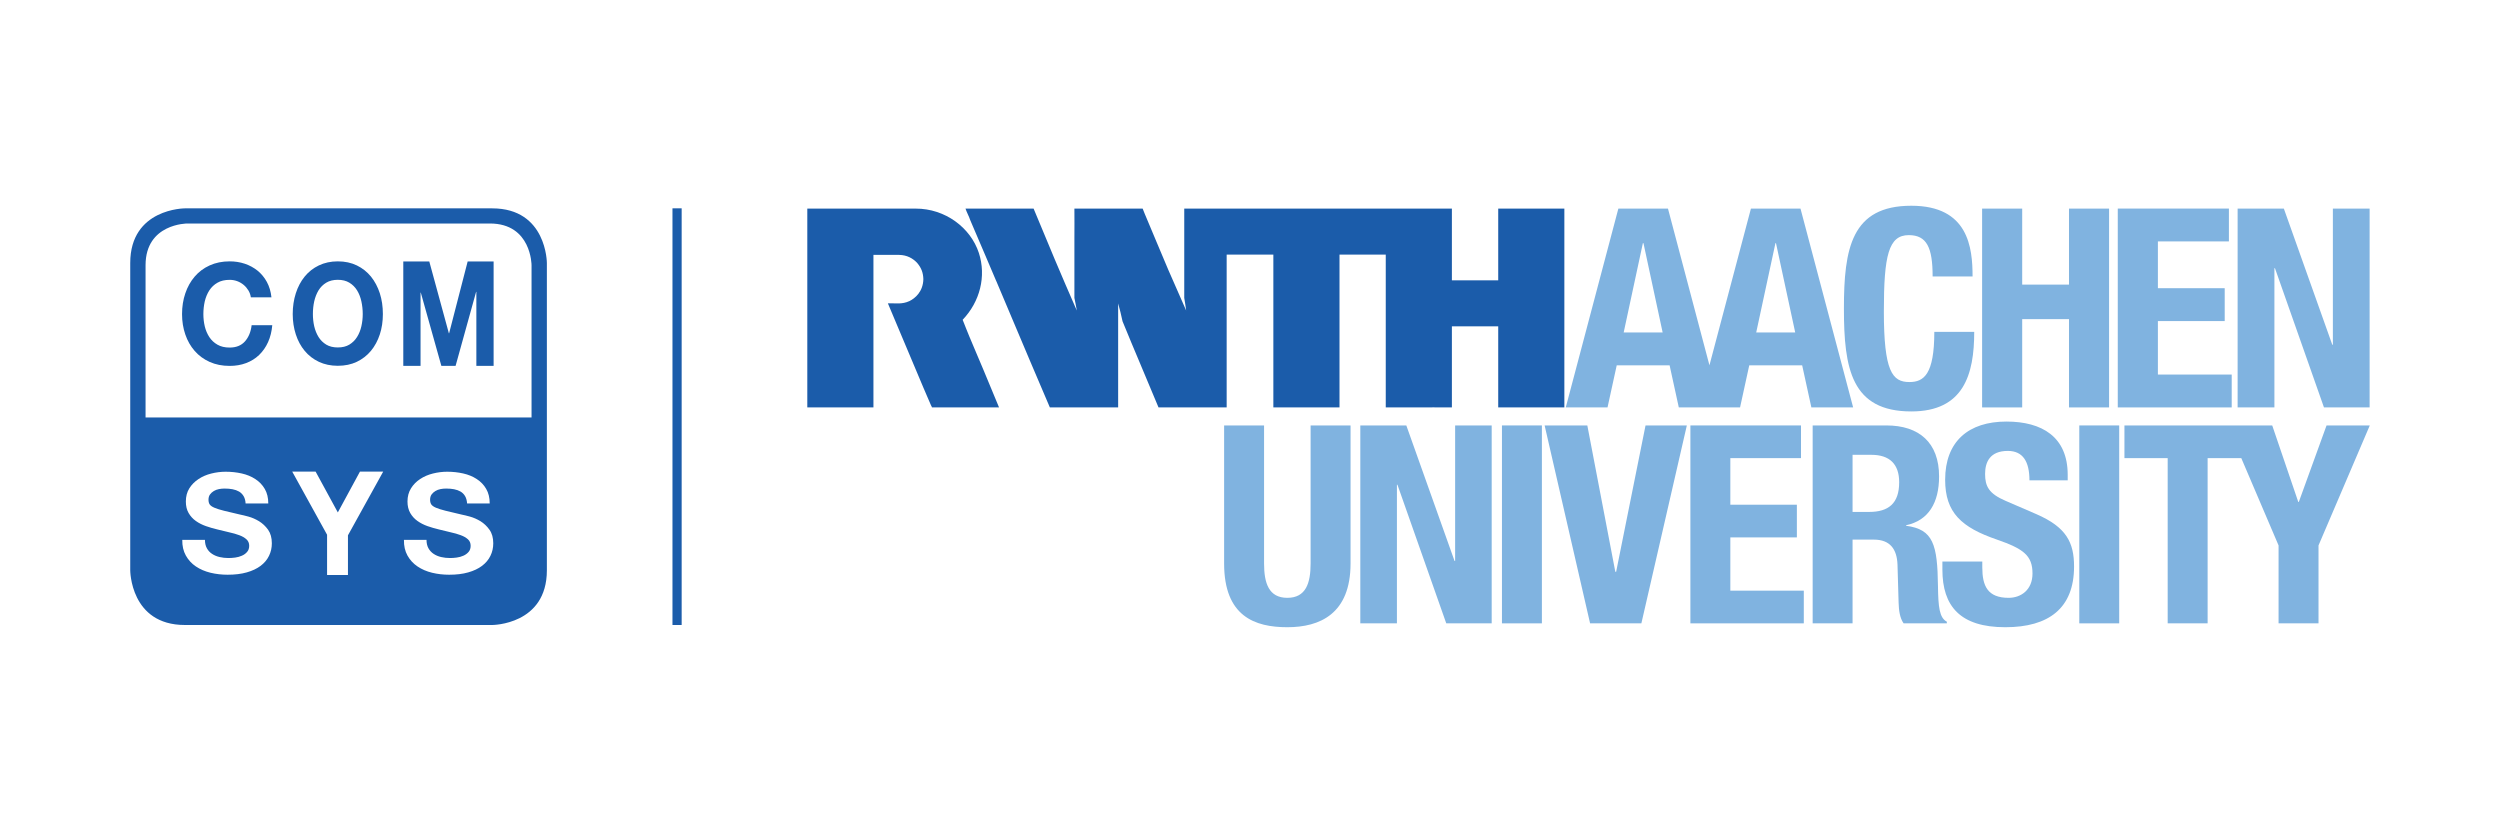<?xml version="1.0" encoding="UTF-8"?>
<svg xmlns="http://www.w3.org/2000/svg" xmlns:xlink="http://www.w3.org/1999/xlink" width="272.126pt" height="90.709pt" viewBox="0 0 272.126 90.709" version="1.1">
<g id="surface1">
<path style=" stroke:none;fill-rule:nonzero;fill:rgb(50.197%,70.197%,87.843%);fill-opacity:1;" d="M 201.652 49.508 L 203.707 49.508 C 205.668 49.508 206.727 50.504 206.727 52.492 C 206.727 54.816 205.547 55.723 203.465 55.723 L 201.652 55.723 Z M 197.309 67.852 L 201.652 67.852 L 201.652 58.738 L 203.977 58.738 C 205.727 58.738 206.48 59.766 206.543 61.453 L 206.664 65.59 C 206.691 66.434 206.785 67.246 207.207 67.852 L 211.914 67.852 L 211.914 67.672 C 211.102 67.246 210.98 66.07 210.949 63.809 C 210.891 59.254 210.438 57.621 207.48 57.23 L 207.48 57.172 C 209.922 56.656 211.07 54.727 211.07 51.859 C 211.07 48.18 208.895 46.309 205.336 46.309 L 197.309 46.309 L 197.309 67.852 "/>
<path style=" stroke:none;fill-rule:nonzero;fill:rgb(50.197%,70.197%,87.843%);fill-opacity:1;" d="M 133.246 46.309 L 133.246 61.336 C 133.246 67.098 136.598 68.273 140.125 68.273 C 143.656 68.273 147.008 66.828 147.008 61.336 L 147.008 46.309 L 142.66 46.309 L 142.66 61.336 C 142.66 63.477 142.148 65.074 140.125 65.074 C 138.105 65.074 137.594 63.477 137.594 61.336 L 137.594 46.309 L 133.246 46.309 "/>
<path style=" stroke:none;fill-rule:nonzero;fill:rgb(50.197%,70.197%,87.843%);fill-opacity:1;" d="M 148.07 46.309 L 148.07 67.852 L 152.055 67.852 L 152.055 52.766 L 152.113 52.766 L 157.426 67.852 L 162.371 67.852 L 162.371 46.309 L 158.391 46.309 L 158.391 61.062 L 158.328 61.062 L 153.078 46.309 L 148.07 46.309 "/>
<path style=" stroke:none;fill-rule:nonzero;fill:rgb(50.197%,70.197%,87.843%);fill-opacity:1;" d="M 163.488 67.852 L 167.836 67.852 L 167.836 46.309 L 163.488 46.309 Z M 163.488 67.852 "/>
<path style=" stroke:none;fill-rule:nonzero;fill:rgb(50.197%,70.197%,87.843%);fill-opacity:1;" d="M 168.133 46.309 L 173.082 67.852 L 178.664 67.852 L 183.613 46.309 L 179.117 46.309 L 175.918 62.238 L 175.828 62.238 L 172.781 46.309 L 168.133 46.309 "/>
<path style=" stroke:none;fill-rule:nonzero;fill:rgb(50.197%,70.197%,87.843%);fill-opacity:1;" d="M 184 46.309 L 184 67.852 L 196.344 67.852 L 196.344 64.293 L 188.348 64.293 L 188.348 58.496 L 195.59 58.496 L 195.59 54.938 L 188.348 54.938 L 188.348 49.867 L 196.039 49.867 L 196.039 46.309 L 184 46.309 "/>
<path style=" stroke:none;fill-rule:nonzero;fill:rgb(50.197%,70.197%,87.843%);fill-opacity:1;" d="M 211.43 61.121 L 211.43 61.996 C 211.43 65.98 213.359 68.273 218.281 68.273 C 222.988 68.273 225.762 66.223 225.762 61.664 C 225.762 59.039 224.918 57.383 221.66 55.965 L 218.309 54.516 C 216.469 53.73 216.078 52.914 216.078 51.59 C 216.078 50.32 216.59 49.082 218.551 49.082 C 220.211 49.082 220.906 50.262 220.906 52.281 L 225.07 52.281 L 225.07 51.68 C 225.07 47.543 222.262 45.887 218.398 45.887 C 214.297 45.887 211.73 48.027 211.73 52.223 C 211.73 55.812 213.512 57.41 217.375 58.738 C 220.242 59.734 221.238 60.461 221.238 62.422 C 221.238 64.23 219.969 65.074 218.641 65.074 C 216.348 65.074 215.773 63.777 215.773 61.758 L 215.773 61.121 L 211.43 61.121 "/>
<path style=" stroke:none;fill-rule:nonzero;fill:rgb(50.197%,70.197%,87.843%);fill-opacity:1;" d="M 226.332 67.852 L 230.676 67.852 L 230.676 46.309 L 226.332 46.309 Z M 226.332 67.852 "/>
<path style=" stroke:none;fill-rule:nonzero;fill:rgb(50.197%,70.197%,87.843%);fill-opacity:1;" d="M 253.246 46.309 L 250.227 54.637 L 250.168 54.637 L 247.332 46.309 L 231.246 46.309 L 231.246 49.867 L 235.953 49.867 L 235.953 67.852 L 240.301 67.852 L 240.301 49.867 L 243.965 49.867 L 248.023 59.371 L 248.023 67.852 L 252.371 67.852 L 252.371 59.371 L 257.953 46.309 L 253.246 46.309 "/>
<path style=" stroke:none;fill-rule:nonzero;fill:rgb(10.588%,36.078%,66.667%);fill-opacity:1;" d="M 95.074 44.348 L 87.875 44.348 L 87.875 22.707 L 99.68 22.707 C 102.883 22.703 105.645 24.777 106.547 27.527 C 107.379 30.07 106.668 32.84 104.785 34.809 C 105.035 35.484 105.277 36.016 105.512 36.625 C 106.035 37.828 106.512 39.035 107.035 40.227 L 108.746 44.348 L 101.445 44.348 C 101.445 44.352 101.391 44.172 101.332 44.102 C 101.039 43.461 100.777 42.777 100.488 42.141 L 98.734 37.977 C 98.035 36.289 97.34 34.699 96.645 33.016 C 97.512 32.992 98.16 33.156 99 32.77 C 99.59 32.48 100.484 31.758 100.508 30.375 C 100.484 29.691 100.297 29.172 99.844 28.633 C 99.387 28.129 98.73 27.758 97.871 27.746 C 97.871 27.746 95.074 27.746 95.074 27.746 L 95.074 44.348 "/>
<path style=" stroke:none;fill-rule:nonzero;fill:rgb(10.588%,36.078%,66.667%);fill-opacity:1;" d="M 170.281 22.707 L 170.281 44.348 L 163.082 44.348 L 163.082 35.523 L 158.039 35.523 L 158.039 44.348 C 156.734 44.348 155.324 44.332 154.02 44.348 L 150.84 44.348 L 150.84 27.715 L 145.805 27.715 L 145.805 44.348 L 138.605 44.348 L 138.605 27.715 L 133.523 27.715 L 133.523 44.348 L 126.105 44.348 C 124.816 41.227 123.453 38.078 122.188 34.973 C 122.043 34.316 121.898 33.664 121.711 33.027 L 121.711 44.348 L 114.277 44.348 C 112.805 40.922 111.391 37.566 109.922 34.09 C 109.41 32.887 108.996 31.906 108.469 30.652 L 108.395 30.488 L 107.254 27.805 L 105.613 23.969 C 105.473 23.535 105.238 23.141 105.094 22.707 L 112.508 22.707 C 114.031 26.406 115.57 30.066 117.168 33.707 L 117.211 33.797 C 117.152 33.375 117.02 32.836 116.949 32.43 L 116.949 25.973 C 116.965 24.941 116.949 23.766 116.949 22.707 L 124.379 22.707 C 124.473 22.941 124.523 23.07 124.598 23.258 C 125.469 25.305 126.297 27.336 127.168 29.367 L 129.113 33.797 C 129.066 33.328 128.969 32.883 128.906 32.43 L 128.906 22.707 L 158.039 22.707 L 158.039 30.516 L 163.082 30.516 L 163.082 22.707 L 170.281 22.707 "/>
<path style=" stroke:none;fill-rule:nonzero;fill:rgb(50.197%,70.197%,87.843%);fill-opacity:1;" d="M 195.984 22.703 L 190.59 22.703 L 186.074 39.762 L 181.559 22.703 L 176.16 22.703 L 170.434 44.348 L 174.98 44.348 L 175.98 39.77 L 181.738 39.77 L 182.738 44.348 L 189.406 44.348 L 190.406 39.77 L 196.168 39.77 L 197.168 44.348 L 201.715 44.348 Z M 176.738 36.191 L 178.828 26.465 L 178.891 26.465 L 180.98 36.191 Z M 191.164 36.191 L 193.258 26.465 L 193.316 26.465 L 195.41 36.191 L 191.164 36.191 "/>
<path style=" stroke:none;fill-rule:nonzero;fill:rgb(50.197%,70.197%,87.843%);fill-opacity:1;" d="M 214.715 30.09 C 214.715 26.949 214.262 22.395 208.047 22.395 C 201.527 22.395 200.711 27.039 200.711 33.59 C 200.711 40.137 201.527 44.785 208.047 44.785 C 213.746 44.785 214.895 40.77 214.895 36.125 L 210.551 36.125 C 210.551 40.77 209.402 41.586 207.836 41.586 C 205.965 41.586 205.059 40.41 205.059 33.891 C 205.059 27.797 205.57 25.594 207.773 25.594 C 209.734 25.594 210.367 26.949 210.367 30.09 L 214.715 30.09 "/>
<path style=" stroke:none;fill-rule:nonzero;fill:rgb(50.197%,70.197%,87.843%);fill-opacity:1;" d="M 215.754 44.348 L 220.117 44.348 L 220.117 34.738 L 225.211 34.738 L 225.211 44.348 L 229.574 44.348 L 229.574 22.707 L 225.211 22.707 L 225.211 30.98 L 220.117 30.98 L 220.117 22.707 L 215.754 22.707 L 215.754 44.348 "/>
<path style=" stroke:none;fill-rule:nonzero;fill:rgb(50.197%,70.197%,87.843%);fill-opacity:1;" d="M 230.52 22.703 L 230.52 44.348 L 242.922 44.348 L 242.922 40.77 L 234.887 40.77 L 234.887 34.949 L 242.16 34.949 L 242.16 31.371 L 234.887 31.371 L 234.887 26.277 L 242.617 26.277 L 242.617 22.703 L 230.52 22.703 "/>
<path style=" stroke:none;fill-rule:nonzero;fill:rgb(50.197%,70.197%,87.843%);fill-opacity:1;" d="M 243.566 22.707 L 243.566 44.348 L 247.57 44.348 L 247.57 29.191 L 247.629 29.191 L 252.965 44.348 L 257.934 44.348 L 257.934 22.707 L 253.934 22.707 L 253.934 37.527 L 253.871 37.527 L 248.598 22.707 L 243.566 22.707 "/>
<path style=" stroke:none;fill-rule:nonzero;fill:rgb(10.588%,36.078%,66.667%);fill-opacity:1;" d="M 73.199 68.031 L 74.199 68.031 L 74.199 22.676 L 73.199 22.676 Z M 73.199 68.031 "/>
<path style=" stroke:none;fill-rule:nonzero;fill:rgb(10.588%,36.078%,66.667%);fill-opacity:1;" d="M 59.527 62.078 L 59.527 28.629 C 59.527 28.629 59.527 22.68 53.574 22.68 L 20.125 22.68 C 20.125 22.68 14.176 22.68 14.176 28.629 L 14.176 62.078 C 14.176 62.078 14.176 68.031 20.125 68.031 L 53.574 68.031 C 53.574 68.031 59.527 68.031 59.527 62.078 M 43.969 58.762 L 46.426 58.762 C 46.426 59.121 46.496 59.43 46.637 59.68 C 46.777 59.93 46.965 60.133 47.195 60.285 C 47.426 60.441 47.699 60.559 48.012 60.633 C 48.324 60.707 48.648 60.742 48.984 60.742 C 49.211 60.742 49.453 60.727 49.711 60.691 C 49.973 60.656 50.215 60.59 50.441 60.488 C 50.664 60.391 50.855 60.254 51.008 60.074 C 51.156 59.902 51.23 59.68 51.23 59.406 C 51.23 59.117 51.133 58.883 50.934 58.703 C 50.734 58.523 50.473 58.371 50.148 58.254 C 49.824 58.133 49.457 58.027 49.047 57.938 C 48.637 57.848 48.223 57.746 47.805 57.637 C 47.371 57.535 46.949 57.414 46.539 57.27 C 46.129 57.125 45.766 56.938 45.441 56.707 C 45.117 56.477 44.855 56.188 44.656 55.844 C 44.457 55.496 44.355 55.078 44.355 54.59 C 44.355 54.039 44.484 53.562 44.738 53.156 C 44.988 52.75 45.32 52.414 45.73 52.145 C 46.141 51.871 46.605 51.672 47.121 51.543 C 47.641 51.414 48.156 51.348 48.676 51.348 C 49.281 51.348 49.859 51.41 50.414 51.535 C 50.973 51.66 51.465 51.863 51.895 52.145 C 52.328 52.426 52.672 52.781 52.922 53.219 C 53.176 53.652 53.305 54.18 53.305 54.801 L 50.844 54.801 C 50.82 54.48 50.75 54.215 50.625 54.004 C 50.504 53.797 50.336 53.629 50.133 53.508 C 49.926 53.391 49.691 53.305 49.43 53.254 C 49.164 53.203 48.875 53.18 48.562 53.18 C 48.359 53.18 48.152 53.199 47.949 53.238 C 47.742 53.277 47.559 53.348 47.391 53.449 C 47.223 53.551 47.086 53.676 46.977 53.824 C 46.871 53.977 46.816 54.164 46.816 54.395 C 46.816 54.605 46.859 54.773 46.945 54.906 C 47.031 55.035 47.199 55.156 47.453 55.266 C 47.707 55.375 48.059 55.484 48.508 55.598 C 48.953 55.707 49.539 55.848 50.262 56.016 C 50.477 56.055 50.777 56.129 51.16 56.234 C 51.543 56.34 51.922 56.508 52.301 56.734 C 52.676 56.969 53.004 57.273 53.277 57.66 C 53.555 58.047 53.691 58.539 53.691 59.137 C 53.691 59.629 53.59 60.086 53.383 60.504 C 53.18 60.926 52.875 61.285 52.469 61.594 C 52.066 61.898 51.562 62.137 50.965 62.305 C 50.367 62.477 49.672 62.559 48.887 62.559 C 48.25 62.559 47.633 62.488 47.035 62.344 C 46.434 62.199 45.906 61.969 45.449 61.66 C 44.988 61.352 44.625 60.953 44.355 60.473 C 44.086 59.992 43.957 59.422 43.969 58.762 M 31.809 51.336 L 34.355 51.336 L 36.773 55.777 L 39.18 51.336 L 41.711 51.336 L 37.875 58.27 L 37.875 62.59 L 35.602 62.59 L 35.602 58.207 Z M 19.84 58.762 L 22.309 58.762 C 22.309 59.121 22.379 59.43 22.52 59.68 C 22.656 59.93 22.844 60.133 23.078 60.285 C 23.309 60.441 23.582 60.559 23.898 60.633 C 24.211 60.707 24.535 60.742 24.871 60.742 C 25.098 60.742 25.34 60.727 25.602 60.691 C 25.859 60.656 26.102 60.59 26.328 60.488 C 26.559 60.391 26.746 60.254 26.898 60.074 C 27.051 59.902 27.125 59.68 27.125 59.406 C 27.125 59.117 27.023 58.883 26.824 58.703 C 26.625 58.523 26.363 58.371 26.039 58.254 C 25.715 58.133 25.348 58.027 24.934 57.938 C 24.523 57.848 24.109 57.746 23.688 57.637 C 23.254 57.535 22.832 57.414 22.422 57.27 C 22.008 57.125 21.641 56.938 21.316 56.707 C 20.992 56.477 20.73 56.188 20.531 55.844 C 20.328 55.496 20.23 55.078 20.23 54.59 C 20.23 54.039 20.355 53.562 20.609 53.156 C 20.863 52.75 21.199 52.414 21.609 52.145 C 22.02 51.871 22.484 51.672 23.004 51.543 C 23.523 51.414 24.043 51.348 24.562 51.348 C 25.168 51.348 25.75 51.41 26.305 51.535 C 26.863 51.66 27.359 51.863 27.789 52.145 C 28.223 52.426 28.566 52.781 28.82 53.219 C 29.074 53.652 29.203 54.18 29.203 54.801 L 26.734 54.801 C 26.715 54.48 26.641 54.215 26.516 54.004 C 26.391 53.797 26.227 53.629 26.023 53.508 C 25.816 53.391 25.582 53.305 25.316 53.254 C 25.051 53.203 24.762 53.18 24.449 53.18 C 24.242 53.18 24.035 53.199 23.832 53.238 C 23.625 53.277 23.441 53.348 23.273 53.449 C 23.105 53.551 22.965 53.676 22.859 53.824 C 22.75 53.977 22.695 54.164 22.695 54.395 C 22.695 54.605 22.738 54.773 22.824 54.906 C 22.91 55.035 23.082 55.156 23.336 55.266 C 23.59 55.375 23.941 55.484 24.391 55.598 C 24.84 55.707 25.426 55.848 26.152 56.016 C 26.367 56.055 26.668 56.129 27.051 56.234 C 27.438 56.34 27.816 56.508 28.195 56.734 C 28.574 56.969 28.902 57.273 29.18 57.66 C 29.453 58.047 29.59 58.539 29.59 59.137 C 29.59 59.629 29.488 60.086 29.281 60.504 C 29.078 60.926 28.773 61.285 28.367 61.594 C 27.961 61.898 27.457 62.137 26.859 62.305 C 26.258 62.477 25.562 62.559 24.773 62.559 C 24.137 62.559 23.516 62.488 22.914 62.344 C 22.316 62.199 21.785 61.969 21.324 61.66 C 20.863 61.352 20.5 60.953 20.23 60.473 C 19.961 59.992 19.828 59.422 19.84 58.762 M 57.859 45.438 L 15.844 45.438 L 15.844 28.867 C 15.844 24.328 20.379 24.328 20.379 24.328 L 53.324 24.328 C 57.859 24.328 57.859 28.867 57.859 28.867 Z M 20.172 31.93 C 19.934 32.625 19.816 33.379 19.816 34.191 C 19.816 34.984 19.934 35.723 20.172 36.41 C 20.406 37.094 20.746 37.691 21.191 38.199 C 21.633 38.707 22.176 39.105 22.82 39.395 C 23.465 39.684 24.191 39.828 25 39.828 C 25.648 39.828 26.246 39.727 26.785 39.523 C 27.328 39.32 27.801 39.027 28.203 38.641 C 28.605 38.254 28.934 37.785 29.18 37.238 C 29.426 36.691 29.578 36.074 29.637 35.395 L 27.391 35.395 C 27.305 36.129 27.059 36.715 26.66 37.164 C 26.262 37.609 25.707 37.832 25 37.832 C 24.477 37.832 24.035 37.73 23.672 37.52 C 23.305 37.312 23.012 37.035 22.785 36.691 C 22.559 36.344 22.395 35.957 22.289 35.523 C 22.188 35.094 22.137 34.648 22.137 34.191 C 22.137 33.715 22.188 33.254 22.289 32.805 C 22.395 32.359 22.559 31.961 22.785 31.609 C 23.012 31.262 23.305 30.98 23.672 30.773 C 24.035 30.562 24.477 30.461 25 30.461 C 25.285 30.461 25.559 30.508 25.82 30.605 C 26.078 30.699 26.312 30.836 26.52 31.008 C 26.727 31.18 26.898 31.383 27.035 31.609 C 27.176 31.84 27.266 32.09 27.305 32.363 L 29.547 32.363 C 29.48 31.734 29.312 31.176 29.047 30.688 C 28.781 30.199 28.441 29.793 28.035 29.461 C 27.625 29.133 27.164 28.883 26.645 28.707 C 26.129 28.535 25.578 28.449 25 28.449 C 24.191 28.449 23.465 28.598 22.82 28.891 C 22.176 29.184 21.633 29.59 21.191 30.109 C 20.746 30.629 20.406 31.234 20.172 31.93 M 32.199 31.926 C 31.977 32.621 31.863 33.375 31.863 34.184 C 31.863 34.977 31.977 35.715 32.199 36.398 C 32.422 37.086 32.742 37.68 33.164 38.188 C 33.582 38.695 34.098 39.094 34.707 39.383 C 35.32 39.672 36.008 39.816 36.77 39.816 C 37.543 39.816 38.234 39.672 38.84 39.383 C 39.445 39.094 39.957 38.695 40.379 38.188 C 40.797 37.68 41.117 37.086 41.344 36.398 C 41.566 35.715 41.676 34.977 41.676 34.184 C 41.676 33.375 41.566 32.621 41.344 31.926 C 41.117 31.23 40.797 30.625 40.379 30.105 C 39.957 29.59 39.445 29.184 38.84 28.891 C 38.234 28.598 37.543 28.449 36.77 28.449 C 36.008 28.449 35.32 28.598 34.707 28.891 C 34.098 29.184 33.582 29.59 33.164 30.105 C 32.742 30.625 32.422 31.23 32.199 31.926 M 34.059 34.184 C 34.059 33.707 34.105 33.246 34.203 32.801 C 34.305 32.355 34.461 31.957 34.672 31.605 C 34.887 31.258 35.168 30.977 35.512 30.77 C 35.855 30.562 36.277 30.457 36.77 30.457 C 37.266 30.457 37.684 30.562 38.027 30.77 C 38.371 30.977 38.652 31.258 38.867 31.605 C 39.082 31.957 39.238 32.355 39.336 32.801 C 39.434 33.246 39.484 33.707 39.484 34.184 C 39.484 34.641 39.434 35.086 39.336 35.516 C 39.238 35.949 39.082 36.336 38.867 36.68 C 38.652 37.027 38.371 37.301 38.027 37.512 C 37.684 37.719 37.266 37.82 36.77 37.82 C 36.277 37.82 35.855 37.719 35.512 37.512 C 35.168 37.301 34.887 37.027 34.672 36.68 C 34.461 36.336 34.305 35.949 34.203 35.516 C 34.105 35.086 34.059 34.641 34.059 34.184 M 46.727 28.457 L 43.898 28.457 L 43.898 39.828 L 45.777 39.828 L 45.777 31.852 L 45.805 31.852 L 48.043 39.828 L 49.59 39.828 L 51.824 31.77 L 51.852 31.77 L 51.852 39.828 L 53.73 39.828 L 53.73 28.457 L 50.906 28.457 L 48.887 36.277 L 48.859 36.277 L 46.727 28.457 "/>
</g>
</svg>

